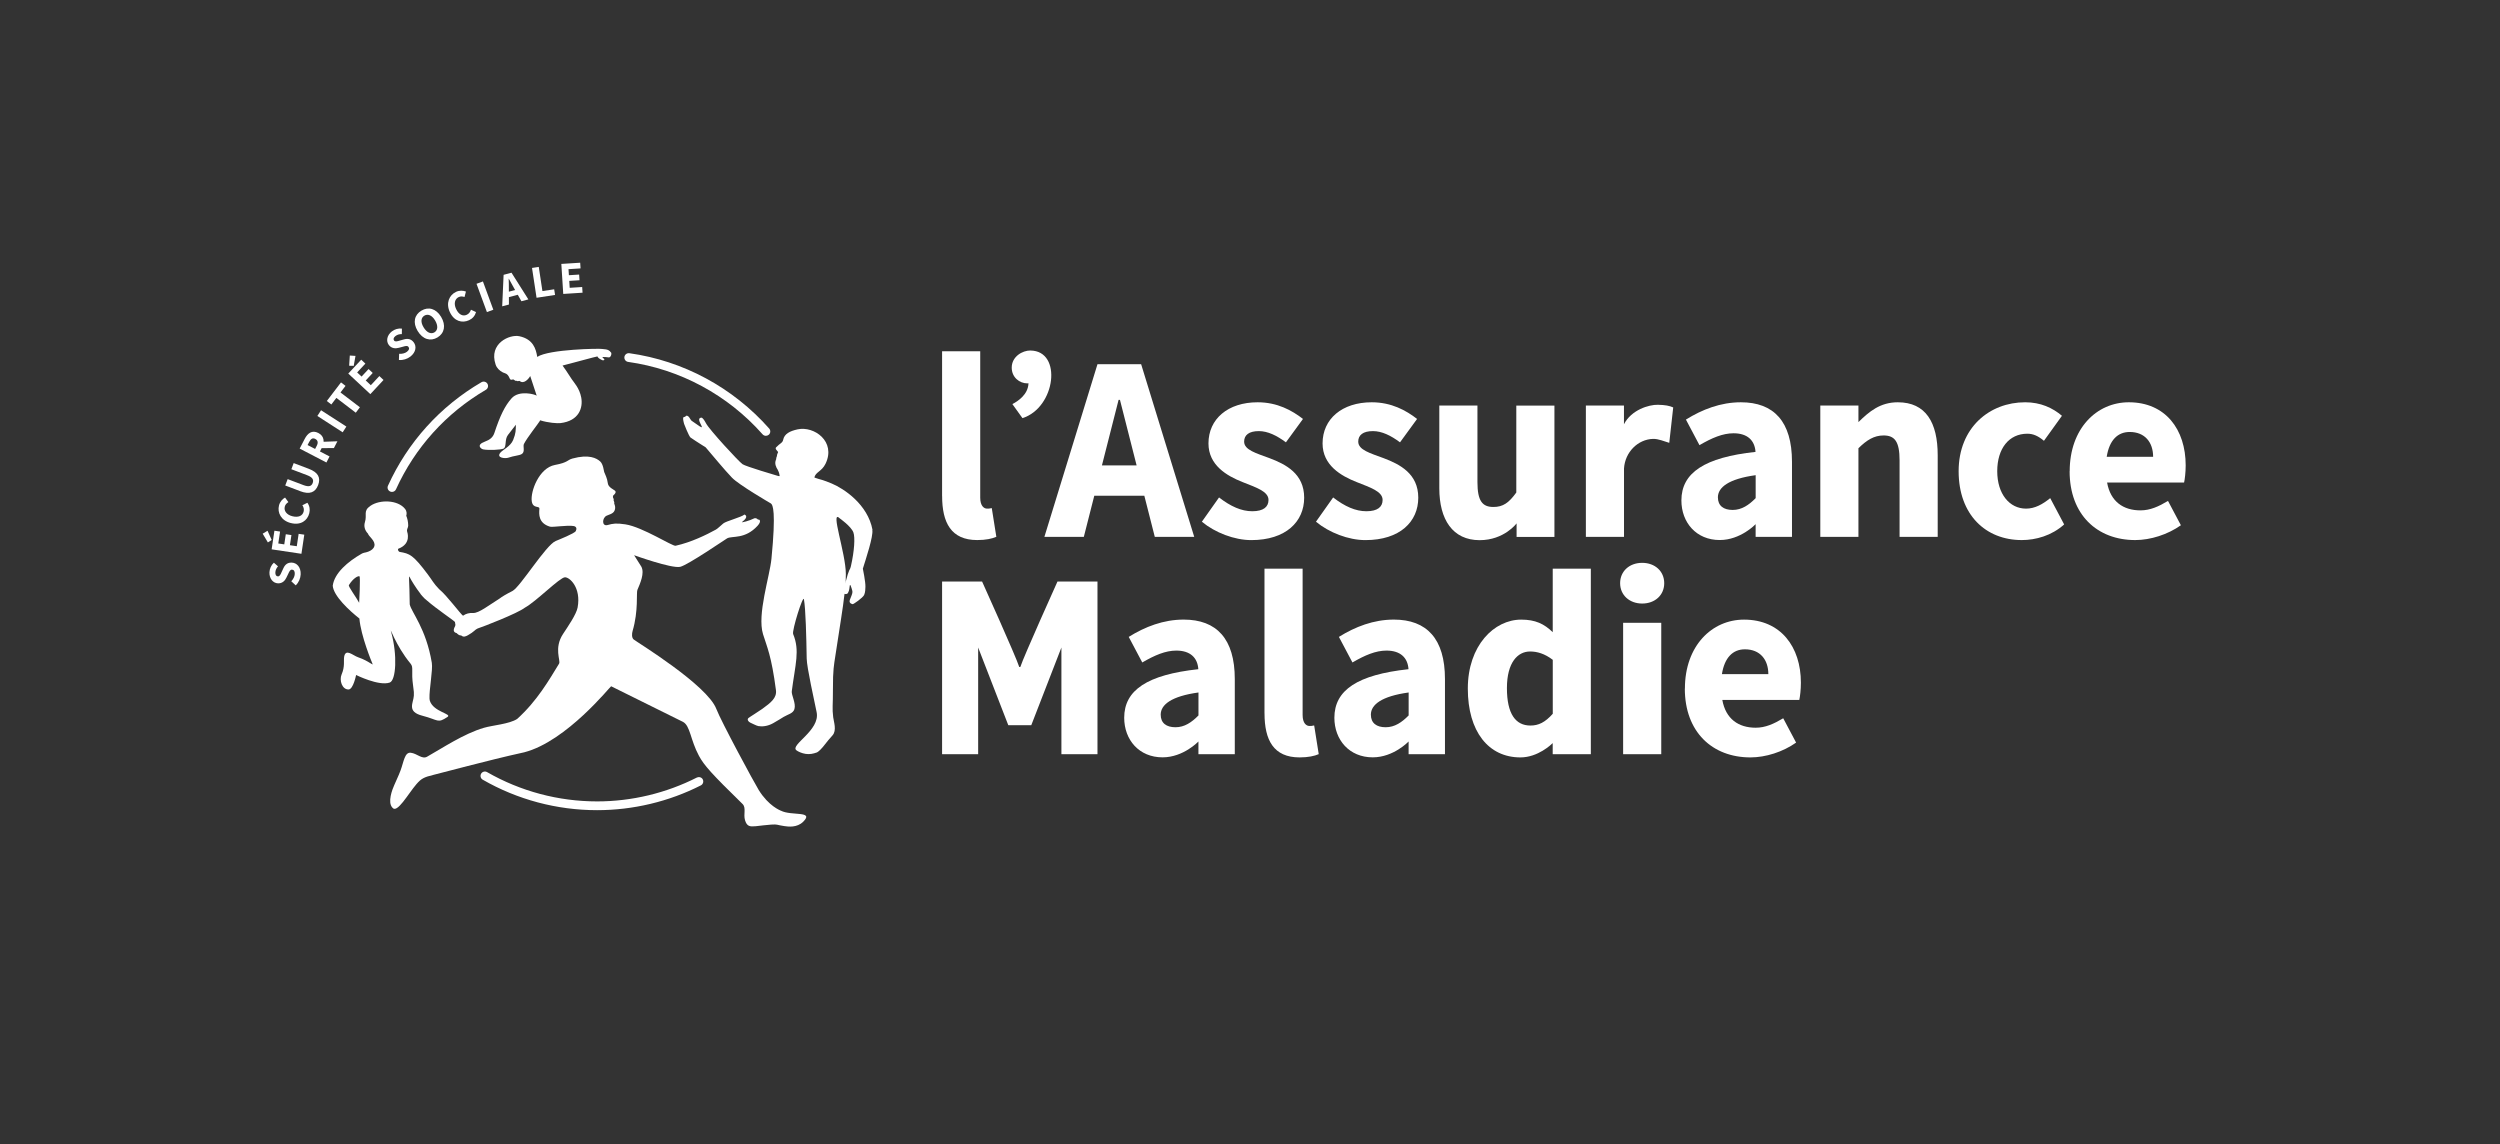 <?xml version="1.0" encoding="UTF-8"?>
<svg id="Logo" xmlns="http://www.w3.org/2000/svg" viewBox="0 0 690.38 316">
  <rect x="0" y="0" width="690.38" height="316" fill="#333333" stroke="none"/>
  <defs>
    <style>
      .cls-1, .cls-2 {
        fill: #fff;
      }

      .cls-2 {
        fill-rule: evenodd;
      }

      .cls-3 {
        fill: none;
      }
    </style>
  </defs>
  <rect class="cls-3" width="690.38" height="316"/>
  <g>
    <g>
      <g>
        <path class="cls-1" d="m349.19,197v-39.97h10.53v40.41c0,2.31,1.04,3.04,1.9,3.04.4,0,.69,0,1.29-.15l1.26,7.93c-1.16.51-2.89.9-5.28.9-7.22,0-9.69-4.81-9.69-12.16Z"/>
        <path class="cls-1" d="m281.76,184.2c.94-2.93,10.26-23.6,10.26-23.6h11.05v47.68h-9.96v-29.47l-8.32,21.45h-6.35l-8.32-21.45v29.47h-9.96v-47.68h11.05s9.33,20.66,10.26,23.6h.29Z"/>
        <path class="cls-1" d="m368.49,198.21c0-7.65,6.41-11.89,20.47-13.41-.21-3.17-2.22-5.14-6.08-5.14-2.98,0-5.96,1.28-9.4,3.28l-3.74-7.06c4.51-2.81,9.59-4.78,15.18-4.78,9.08,0,14.11,5.3,14.11,16.42v20.75h-10.04v-3.51s-4.13,4.38-9.91,4.38c-6.48,0-10.59-4.83-10.59-10.94Zm20.51-.64v-6.34c-7.49,1.03-10.43,3.38-10.43,6.12,0,2.34,1.57,3.48,4.08,3.48s4.48-1.36,6.35-3.26Z"/>
        <path class="cls-1" d="m310.45,198.21c0-7.65,6.41-11.89,20.47-13.41-.21-3.17-2.22-5.14-6.08-5.14-2.98,0-5.96,1.28-9.4,3.28l-3.74-7.06c4.51-2.81,9.59-4.78,15.18-4.78,9.08,0,14.11,5.3,14.11,16.42v20.75h-10.04v-3.51s-4.13,4.38-9.91,4.38c-6.48,0-10.59-4.83-10.59-10.94Zm20.51-.64v-6.34c-7.49,1.03-10.43,3.38-10.43,6.12,0,2.34,1.57,3.48,4.08,3.48s4.48-1.36,6.35-3.26Z"/>
        <path class="cls-1" d="m428.79,157.03v17.55c-2.37-2.3-4.79-3.47-8.71-3.47-7.48,0-14.74,7.17-14.74,19.04s5.7,19.01,14.53,19.01c4.85,0,8.57-3.61,8.91-3.95v3.07h10.53v-51.25h-10.53Zm-6.17,43.33c-4.08,0-6.48-3.21-6.48-10.33s2.99-10.12,6.4-10.12c1.93,0,4.02.59,6.26,2.3v14.9c-2.12,2.38-3.93,3.25-6.17,3.25Z"/>
        <path class="cls-1" d="m447.4,161.05c0-3.3,2.56-5.62,6.09-5.62s6.09,2.32,6.09,5.62-2.56,5.62-6.09,5.62-6.09-2.35-6.09-5.62Zm.83,10.93h10.53v36.29h-10.53v-36.29Z"/>
        <path class="cls-1" d="m465.29,190.15c0-11.77,7.42-19.04,16.33-19.04,10.12,0,15.7,7.51,15.7,17.42,0,1.94-.24,3.87-.44,4.75h-21.26c.94,5.26,4.47,7.68,9.22,7.68,2.69,0,5.02-1.07,7.6-2.61l3.56,6.72c-3.64,2.57-8.39,4.09-12.61,4.09-10.51,0-18.12-7-18.12-19.01Zm23.04-3.98c0-3.99-2.27-6.86-6.47-6.86-3.33,0-5.63,2.28-6.35,6.86h12.82Z"/>
      </g>
      <g>
        <path class="cls-1" d="m260.16,136.98v-39.97h10.53v40.41c0,2.31,1.04,3.04,1.9,3.04.4,0,.69,0,1.29-.15l1.26,7.93c-1.16.51-2.89.9-5.28.9-7.22,0-9.69-4.81-9.69-12.16Z"/>
        <path class="cls-1" d="m316.01,136.9l2.89,11.36h10.89l-14.66-47.68h-12.06l-14.66,47.68h10.89l2.89-11.36h13.84Zm-11.71-8.38l4.6-18.09h.38l4.6,18.09h-9.58Z"/>
        <path class="cls-1" d="m331.9,144.07l4.74-6.7c3.22,2.49,6.19,3.81,9.17,3.81,3.13,0,4.49-1.22,4.49-3.12,0-2.39-3.52-3.47-7.18-4.94-4.36-1.72-9.4-4.67-9.4-10.67,0-6.76,5.38-11.36,13.58-11.36,5.44,0,9.5,2.25,12.52,4.6l-4.71,6.46c-2.53-1.88-5.02-3.1-7.48-3.1-2.72,0-4.06,1.09-4.06,2.9,0,2.31,3.33,3.2,7.01,4.57,4.5,1.7,9.57,4.29,9.57,10.92s-5.07,11.71-14.6,11.71c-4.68,0-10.04-2.07-13.64-5.07Z"/>
        <path class="cls-1" d="m363.41,144.07l4.74-6.7c3.22,2.49,6.19,3.81,9.17,3.81,3.13,0,4.49-1.22,4.49-3.12,0-2.39-3.52-3.47-7.18-4.94-4.36-1.72-9.4-4.67-9.4-10.67,0-6.76,5.38-11.36,13.58-11.36,5.44,0,9.5,2.25,12.52,4.6l-4.71,6.46c-2.53-1.88-5.02-3.1-7.48-3.1-2.72,0-4.06,1.09-4.06,2.9,0,2.31,3.33,3.2,7.01,4.57,4.5,1.7,9.57,4.29,9.57,10.92s-5.07,11.71-14.6,11.71c-4.68,0-10.04-2.07-13.64-5.07Z"/>
        <path class="cls-1" d="m437.93,111.99h10.53v5.17c2.03-3.98,6.88-5.43,9.36-5.38,2.03.04,3.21.27,4.24.73l-1.09,9.78c-1.36-.39-2.97-1.13-4.49-1.09-4.14.12-7.72,3.61-8.01,8.17v18.88h-10.53v-36.27Z"/>
        <path class="cls-1" d="m502.68,111.99h10.53v4.57h0c2.99-2.93,6.02-5.47,10.87-5.47,7.73,0,11.02,5.57,11.02,14.64v22.53h-10.53v-21.15c0-5.22-1.37-6.86-4.41-6.86-2.64,0-4.63,1.26-6.95,3.53v24.48h-10.53v-36.27Z"/>
        <path class="cls-1" d="m571.55,130.13c0-11.77,7.42-19.04,16.33-19.04,10.12,0,15.7,7.51,15.7,17.42,0,1.94-.24,3.87-.44,4.75h-21.26c.94,5.26,4.47,7.68,9.22,7.68,2.69,0,5.02-1.07,7.6-2.61l3.56,6.72c-3.64,2.57-8.39,4.09-12.61,4.09-10.51,0-18.12-7-18.12-19.01Zm23.04-3.98c0-3.99-2.27-6.86-6.47-6.86-3.33,0-5.63,2.28-6.35,6.86h12.82Z"/>
        <path class="cls-1" d="m464.32,138.2c0-7.65,6.41-11.89,20.47-13.41-.21-3.17-2.22-5.14-6.08-5.14-2.98,0-5.96,1.28-9.4,3.28l-3.74-7.06c4.51-2.81,9.59-4.78,15.18-4.78,9.08,0,14.11,5.3,14.11,16.42v20.75h-10.04v-3.51s-4.13,4.38-9.91,4.38c-6.48,0-10.59-4.83-10.59-10.94Zm20.51-.64v-6.34c-7.49,1.03-10.43,3.38-10.43,6.12,0,2.34,1.57,3.48,4.08,3.48s4.48-1.36,6.35-3.26Z"/>
        <path class="cls-1" d="m284.55,96.79c-2.19-.01-5.16,1.66-5.16,4.74,0,2.67,2.14,4.34,4.32,4.34.11,0,.21-.03.31-.03-.11,3.16-2.98,4.99-4.45,5.75l2.78,3.88c9.19-2.9,11.09-18.61,2.19-18.67Z"/>
        <path class="cls-1" d="m418.73,111.99v24.02c-2.06,2.86-3.67,3.99-6.32,3.99-3.04,0-4.41-1.63-4.41-6.86v-21.15h-10.53v22.86c0,8.59,3.67,14.33,11.16,14.32,6.78-.02,10.18-4.64,10.18-4.64v3.74h10.45v-36.27h-10.53Z"/>
        <path class="cls-1" d="m559.5,140.46c-4.57,0-7.96-4.05-7.96-10.33s3.25-10.36,8.31-10.36c1.62,0,2.99.62,4.59,1.96l4.97-6.91c-2.61-2.21-5.9-3.73-10.16-3.73-9.82,0-18.37,6.97-18.37,19.04s7.51,19.01,17.43,19.01c3.85,0,8.26-1.2,11.71-4.32l-3.85-7.26c-2.11,1.71-4.24,2.9-6.68,2.9Z"/>
      </g>
    </g>
    <g>
      <g>
        <path class="cls-1" d="m81.68,161.66l-1.24-1.14c.54-.57.93-1.32.96-2,.04-.78-.25-1.18-.75-1.21-.52-.02-.71.44-1.05,1.15l-.51,1.06c-.39.84-1.14,1.63-2.34,1.57-1.38-.06-2.42-1.35-2.34-3.08.05-.96.47-1.94,1.22-2.62l1.14,1c-.45.53-.7,1.04-.73,1.69-.03.65.22,1.07.7,1.09.51.02.72-.51,1.04-1.22l.48-1.04c.46-1,1.16-1.6,2.34-1.54,1.38.06,2.52,1.27,2.43,3.25-.05,1.08-.51,2.21-1.35,3.02Z"/>
        <path class="cls-1" d="m73.98,149.8l-1.44-2.42,1.34-.81,1.15,2.54-1.05.68Zm1.03,1.91l.77-5.15,1.56.23-.49,3.29,1.65.25.42-2.8,1.56.23-.42,2.8,1.9.28.51-3.42,1.56.23-.79,5.28-8.23-1.23Z"/>
        <path class="cls-1" d="m80.3,144.44c-2.67-.68-3.77-2.85-3.25-4.88.27-1.04.97-1.76,1.67-2.16l.92,1.26c-.48.31-.86.68-1,1.26-.28,1.11.47,2.23,2.09,2.64,1.66.42,2.82-.1,3.12-1.28.17-.66-.02-1.27-.35-1.77l1.39-.67c.61.87.78,1.86.52,2.9-.52,2.04-2.38,3.39-5.09,2.7Z"/>
        <path class="cls-1" d="m82.94,135.65l-4.17-1.58.67-1.76,4.35,1.65c1.52.58,2.23.3,2.56-.57.33-.88,0-1.58-1.53-2.16l-4.36-1.65.64-1.7,4.17,1.58c2.61.99,3.35,2.48,2.58,4.5-.76,2.01-2.32,2.68-4.93,1.69Z"/>
        <path class="cls-1" d="m82.75,123.89l1.38-2.66c.81-1.57,2.02-2.57,3.78-1.66,1.7.88,1.76,2.54.95,4.11l-.51.99,2.66,1.38-.87,1.67-7.38-3.84Zm4.71-.76c.46-.88.33-1.54-.4-1.92-.73-.38-1.22-.03-1.68.84l-.44.85,2.08,1.08.44-.85Zm.8.63l-.47-1.71,5.39-.19-.97,1.87-3.95.03Z"/>
        <path class="cls-1" d="m87.64,114.87l1.02-1.58,6.99,4.51-1.02,1.58-6.99-4.51Z"/>
        <path class="cls-1" d="m92.89,109.88l-1.39,1.82-1.25-.96,3.92-5.14,1.25.96-1.39,1.82,5.36,4.09-1.14,1.5-5.36-4.09Z"/>
        <path class="cls-1" d="m96.19,103.15l3.56-3.82,1.15,1.08-2.27,2.44,1.22,1.14,1.93-2.08,1.15,1.08-1.93,2.08,1.4,1.31,2.36-2.53,1.15,1.08-3.64,3.91-6.09-5.67Zm.23-2.16l.18-2.81,1.57.1-.49,2.75-1.26-.03Z"/>
        <path class="cls-1" d="m110.16,99.39l.06-1.68c.78.05,1.61-.14,2.15-.56.62-.48.74-.96.43-1.35-.32-.41-.8-.26-1.55-.05l-1.14.3c-.9.25-1.98.19-2.72-.76-.84-1.09-.54-2.71.82-3.77.76-.59,1.78-.9,2.78-.78l-.02,1.52c-.69,0-1.24.14-1.76.54-.51.4-.67.86-.38,1.24.31.4.86.22,1.61,0l1.1-.31c1.05-.3,1.97-.15,2.69.78.85,1.09.67,2.74-.9,3.96-.86.66-2.02,1.04-3.17.94Z"/>
        <path class="cls-1" d="m115.33,91.4c-1.4-2.33-.89-4.46,1.03-5.61,1.92-1.16,4.05-.61,5.45,1.71,1.4,2.33.93,4.52-.99,5.68-1.92,1.16-4.08.56-5.48-1.77Zm4.82-2.91c-.86-1.43-1.98-1.9-2.96-1.32-.97.59-1.08,1.8-.21,3.23.86,1.43,2.02,1.96,2.99,1.38.97-.59,1.04-1.86.18-3.29Z"/>
        <path class="cls-1" d="m124.23,86.2c-1.16-2.5-.18-4.72,1.72-5.61.97-.45,1.97-.36,2.72-.08l-.39,1.51c-.54-.18-1.06-.24-1.61.02-1.03.48-1.43,1.77-.72,3.28.72,1.55,1.86,2.12,2.96,1.6.62-.29.96-.82,1.15-1.39l1.4.65c-.29,1.02-.94,1.79-1.92,2.24-1.91.89-4.13.31-5.31-2.23Z"/>
        <path class="cls-1" d="m131.59,78.37l1.77-.65,2.87,7.81-1.77.65-2.87-7.81Z"/>
        <path class="cls-1" d="m139.08,75.89l2.17-.58,4.66,7.37-1.92.51-2.13-3.79c-.44-.74-.9-1.64-1.34-2.42h-.05c.03.91.07,1.91.05,2.77l.02,4.35-1.86.49.39-8.71Zm.39,4.94l3.87-1.03.37,1.41-3.87,1.03-.37-1.41Z"/>
        <path class="cls-1" d="m146.92,73.99l1.86-.28,1.01,6.67,3.25-.49.24,1.56-5.11.78-1.25-8.23Z"/>
        <path class="cls-1" d="m155.02,72.88l5.2-.33.1,1.57-3.33.21.11,1.67,2.83-.18.1,1.57-2.83.18.12,1.91,3.45-.22.1,1.57-5.33.34-.53-8.3Z"/>
      </g>
      <path class="cls-1" d="m168.64,97.27c-.2-.42-.86-.75-1.41-.8-.57-.06-.93-.1-.93-.1-.65-.17-14.63.05-17.91,2.17-.02,0-.02.02-.03.03-.35-2.22-1.11-4.9-4.94-5.72-2.7-.58-8.51,2-6.56,7.81.33.99,1.02,1.66,2.01,2.19.49.26,1.29.14,1.88,1.66.17.44.5.39.79.3.22-.07.27-.04.63.24.29.23.5.09.5.09,0,0,.14.15.32.12.14-.02.46-.1.54-.03,1.11.9,2.4-.51,2.89-1.39.49,1.48,1.79,5.43,1.79,5.43-.43-.36-4.83-1.63-6.94.73-1.83,2.05-3.17,4.79-4.73,9.52-.41,1.26-1.24,1.93-2.71,2.47-2.39.88-1.02,1.99-.39,2.11,1.48.29,4.92.13,5.62-.22.89-.44.23-2.49,1.21-3.76.88-1.13,1.59-2.05,2.19-2.83-.04,1.5.04,2.27-.76,4.23-.72,1.77-2.91,2.7-3.56,3.53-1.15,1.48,1.48,1.6,2.18,1.36,1.75-.6,2.97-.57,3.74-1.01,1.03-.58.29-2.15.62-2.79.9-1.78,4-5.67,4.35-6.29.06-.1.1-.18.12-.25,2.24.7,4.73.88,5.64.77,5.1-.61,6.25-4.22,5.72-7.06-.48-2.62-2.1-4.24-2.58-5-1.35-2.1-2.13-3.23-2.58-3.83,1.47-.35,9.6-2.59,9.63-2.52.31.66.99.81,1.24.99.52.28.83-.16.62-.3-.4-.26-.5-.54-.5-.54.69-.01,1.34.06,1.77.12.57.09.95-1.15.56-1.45Z"/>
      <path class="cls-2" d="m240.94,146.31c-1.31-7.01-7.84-11.34-11.22-12.77-2.31-.98-3.32-1.18-3.69-1.29-.5-.15-.86-.27-1.12-.37h0c.24-1.52,2.01-1.64,3.06-3.81,2.97-6.16-3.16-10.5-7.72-9.5-2.16.47-3.65,1.24-3.98,2.89-.18.89-.86.92-1.97,2.1-.36.39.44,1.01.57,1.26.04.07-.2.4-.28.77-.08.38,0,.31-.03.36,0,0-.22.36-.22.87,0,0-.55.97.02,2.11,0,.02,0,.03,0,.05.08.32.71.89.93,2.32.03.19.05.3-.84.01-.2-.06-8.46-2.49-9.38-3.11-1.03-.69-9.2-9.56-10.1-11.3-.49-.95-1.01-1.59-1.27-1.57-1.93.12,1.4,3.6-.47,2.41-.48-.3-1.92-1.32-2.03-1.4-.36-.29-.28-.15-.54-.57-.24-.38-.39-.66-.63-.82-.21-.14-.34-.19-.49-.15-.3.08-.25.29-.32.31,0,0-.19,0-.33.03-.48.12-.12,1.34.03,1.92.03.12,1.25,3.22,1.74,3.74,2.08,1.44,4.15,2.66,4.21,2.73,2.25,2.61,4.89,5.88,7.25,8.36,1.88,1.98,10.46,6.96,10.75,7.13.56.34,1.46,2.17.17,15.27-.48,4.93-4,15.41-2.33,20.83,1.09,3.53,2.33,5.94,3.57,15.46.28,2.15-1.39,3.45-3.78,5.18-.93.68-3.56,2.29-3.82,2.53-.44.4-.03,1.04.54,1.28.56.23,1.6.82,2.2.94,1,.18,2.54.07,4.07-.79,1.74-.98,1.89-1.14,2.92-1.75,1.18-.71,2.6-.94,2.97-2.14.49-1.6-.86-3.89-.73-4.93.97-7.5,2.28-11.21.38-15.81-.38-.92,2.74-10.94,2.98-9.59.48,2.65.67,10.5.76,16.33.04,2.55,2.1,11.61,2.75,14.86,1.02,5.03-7.45,9.02-5.59,10.5.42.33,1.46.83,2.52.99,1.16.18,2.11-.04,3.06-.37.58-.2,1.53-1.28,1.72-1.52,1.8-2.24,1.25-1.62,2.67-3.22,1.23-1.38.34-3.76.19-5.01-.32-2.55-.05-3.22-.07-7.8-.03-5.31.32-6.82.61-8.78,1.33-8.77,2.15-13.55,2.56-17.28l.04-.21s.64.23.92-.23c.46-.75.41-1.54.51-2.03.11-.49.31.14.31.14,0,0,.45,1.2.44,1.59-.02.62-.41,1.3-.71,2.16-.34.98.52,1.14.74,1.22.22.08,2.84-1.78,3.19-2.53.35-.75.34-1.76.36-2.29.05-1.32-.71-4.99-.71-4.99.8-2.58,2.94-8.95,2.61-10.7Zm-5.99,10.13c-.28,1.24-.36.05-1.54,4.69l.13-.66c.03-.65.04-1.3.04-1.97-.01-5.74-4.39-17.95-1.73-15.39.01.01,3.2,2.23,3.82,3.93.48,1.33.3,4.99-.71,9.41Z"/>
      <path class="cls-1" d="m127.96,170.14c-1.04-.86-4.45-5.59-6.7-7.45-1.53-1.57-1.87-2.4-3.11-4.05-4.09-5.44-4.97-5.76-7.84-6.24-.58-.39-.39-.84-.33-.86,3.73-1.39,2.48-4.62,2.45-4.75-.17-.71.31-1.02.3-1.68-.02-1.06-.23-1.94-.54-2.69.15-.49.2-1.2-.33-1.88-1.98-2.52-6.97-2.65-9.57-.85-2.09,1.44-.86,2.44-1.51,4.48-.38,1.21,0,2.33.85,3.21.1.68,2.16,1.98,1.75,3.44-.41,1.5-2.81,1.81-2.78,1.81-.28.07-.53.16-.73.28-3.82,2.18-7.53,5.35-7.98,8.84.21,2.81,4.56,6.86,7.36,9.05.4,4.79,3.45,12.12,3.58,12.41.42.88-.86-.66-3.92-1.7-1.48-.5-3.44-2.53-3.87-.15-.18.99.25,2.72-.69,4.85-.72,1.64.12,4.24,1.92,4.19,1.3-.04,2.07-4,2.07-4,0,0,6.28,3.13,9.28,2.09,1.76-.61,2.15-7.62.42-13.87-.61-2.19,1.13,3.56,5.33,8.63.93,1.12.11,2,.72,6.18.23,1.55.24,1.98.2,2.68-.11,2.02-2.04,4.41,2.36,5.54,4.5,1.16,4.13,2.21,6.95.32,1.26-.85-3.87-1.37-4.88-4.41-.03-.08-.11-.47-.11-.66-.12-2.4.97-7.95.64-9.88-1.6-9.5-5.6-13.89-6.1-16.12-.04-6.63-.48-8.71.15-7.22.13.31,1.5,2.63,2.89,4.39h-.03c.15.2.33.4.52.6.43.49.84.89,1.2,1.14,2.77,2.42,7.17,5.32,7.76,5.94,0,0,.33,2.92,1.53,2.7,1.06-.19,6.37-2.5,6.27-3.09-.19-1.12-5.31-1.1-5.49-1.25Zm-28.78-3.68c-.8-1.54-2.99-4.4-2.84-4.87,1.22-1.97,2.52-2.58,2.92-2.45.33.11-.08,7.32-.08,7.32Z"/>
      <path class="cls-1" d="m215.64,223.88c-.23-.12-3.34-1.27-6.09-5.67-1.23-1.98-10.47-19.09-11.73-22.43-2.5-6.61-21.99-18.5-22.83-19.19-.58-.48-.51-1.63-.29-2.37,1.64-5.56.99-10.54,1.31-11.29.8-1.89,2.03-4.64,1.11-6.43l-2.01-3.18s10.32,3.73,12.72,3.21c2.06-.45,12.44-7.57,12.99-7.88,1.44-.74,4.89.34,8.38-3.45,1.31-1.43.36-1.92.12-1.67.05-.11-.59-.67-1.2-.32-.83.48-3.7,1.3-3.17.91,2.08-1.56.64-2.03.64-2.03-.91.76-5.05,1.8-5.85,2.46-.94.78-1.56,1.44-2.05,1.7-2.55,1.41-6.8,3.5-11.12,4.46-.87.2-9.11-5.18-13.87-5.91-2.57-.39-3.48-.21-4.88.18-1.7.48-1.56-1.98-.3-2.57.66-.31,1.76-.51,2.16-1.34.5-1.04-.09-1.95-.07-2.07.02-.12.09-.21-.07-.59-.12-.29-.1-.14-.06-.42.03-.25-.13-.38-.2-.62-.04-.13,0-.49.07-.55,1.02-.84.58-1.23.44-1.35-.29-.26-1.79-.91-1.92-1.94-.21-1.63-.75-2.43-1.02-3.19-.1-.3-.27-2.16-1.1-2.91-1-.92-3.11-2.05-7.66-.81-1.46.4-1.19,1.1-4.85,1.78-4.38.81-6.79,7.31-6.39,10.02.32,2.18,2.19,1.12,2.11,2.09-.13,1.51-.28,3.97,2.92,4.93.69.21,4.88-.47,6.47-.18,0,0,1.29.1.65,1.4-.32.64-4.52,2.31-5.55,2.74-2.73,1.14-9.79,12.72-11.93,13.8-1.85.94-2.94,1.61-3.56,2.09-2.91,1.82-5.74,4.06-7.29,3.99-2.08-.13-3.77.87-5.16,3.97-.41.91-.17,1.39.59,1.58.28.28.71.69,1.28.66.63.58,1.32.21,1.85-.08,1.63-.89,1.99-1.58,2.64-1.84,1.59-.52,11.01-4.16,13.09-5.77,3.17-1.74,9.58-8.31,11.04-8.38,1.28-.07,4.53,2.82,3.51,8.35-.35,1.89-2.71,5.3-4.02,7.29-2.6,3.94-.59,7.38-1.1,8.21-2.69,4.39-6.02,10.26-11.58,15.27-2.17,1.41-6.75,1.73-9.17,2.44-5.57,1.63-11.49,5.62-15.71,7.99-1.4.78-2.74-.9-4.5-1.1-1.69-.19-1.91,2.46-2.81,4.87-.28.74-.4,1.09-1.74,4.06-.53,1.16-1.92,4.74-.52,6.22,1.28,1.78,4.33-3.8,6.67-6.51,1.25-1.44,2.02-1.91,4.71-2.54,1.72-.4,15.35-4.09,24.35-6.07.22-.04.46-.09.71-.16,11.7-3.04,23.81-18.3,23.97-18.23l19.85,9.84c2.01,1.08,2.02,4.95,4.39,9.35,1.43,2.66,3.51,4.98,12.04,13.31,1.09,1.06.19,2.84.69,4.48.53,1.76,1.36,1.81,2.95,1.67,1.48-.14,2.81-.36,4.29-.45,1.89-.12,1.38.09,3.59.41,1.08.16,3.52.51,5.25-1.21,3.11-3.09-3.27-1.53-6.19-3.05Z"/>
      <path class="cls-1" d="m194.09,215.26c-.3-.6-1.03-.83-1.63-.53v-.02c-8.48,4.31-17.99,6.6-27.57,6.6-10.67,0-21.18-2.8-30.38-8.09-.58-.33-1.32-.13-1.65.44-.33.58-.13,1.32.44,1.65,9.57,5.51,20.49,8.42,31.58,8.42,9.96,0,19.87-2.37,28.69-6.86.57-.31.8-1.02.51-1.61Z"/>
      <path class="cls-1" d="m108.24,135.84c-.17,0-.34-.03-.5-.11-.61-.28-.88-.99-.6-1.6,5.46-12.02,14.39-21.91,25.81-28.58.58-.34,1.32-.14,1.66.43.34.58.14,1.32-.43,1.66-10.99,6.42-19.57,15.93-24.83,27.49-.2.45-.64.71-1.1.71Z"/>
      <path class="cls-1" d="m211.5,120.35c-.33,0-.67-.14-.91-.41-9.63-10.89-22.82-17.99-37.13-20-.66-.09-1.12-.7-1.03-1.37.09-.66.71-1.12,1.37-1.03,14.89,2.09,28.6,9.48,38.61,20.8.44.5.4,1.27-.1,1.71-.23.2-.52.3-.8.3Z"/>
    </g>
  </g>
</svg>